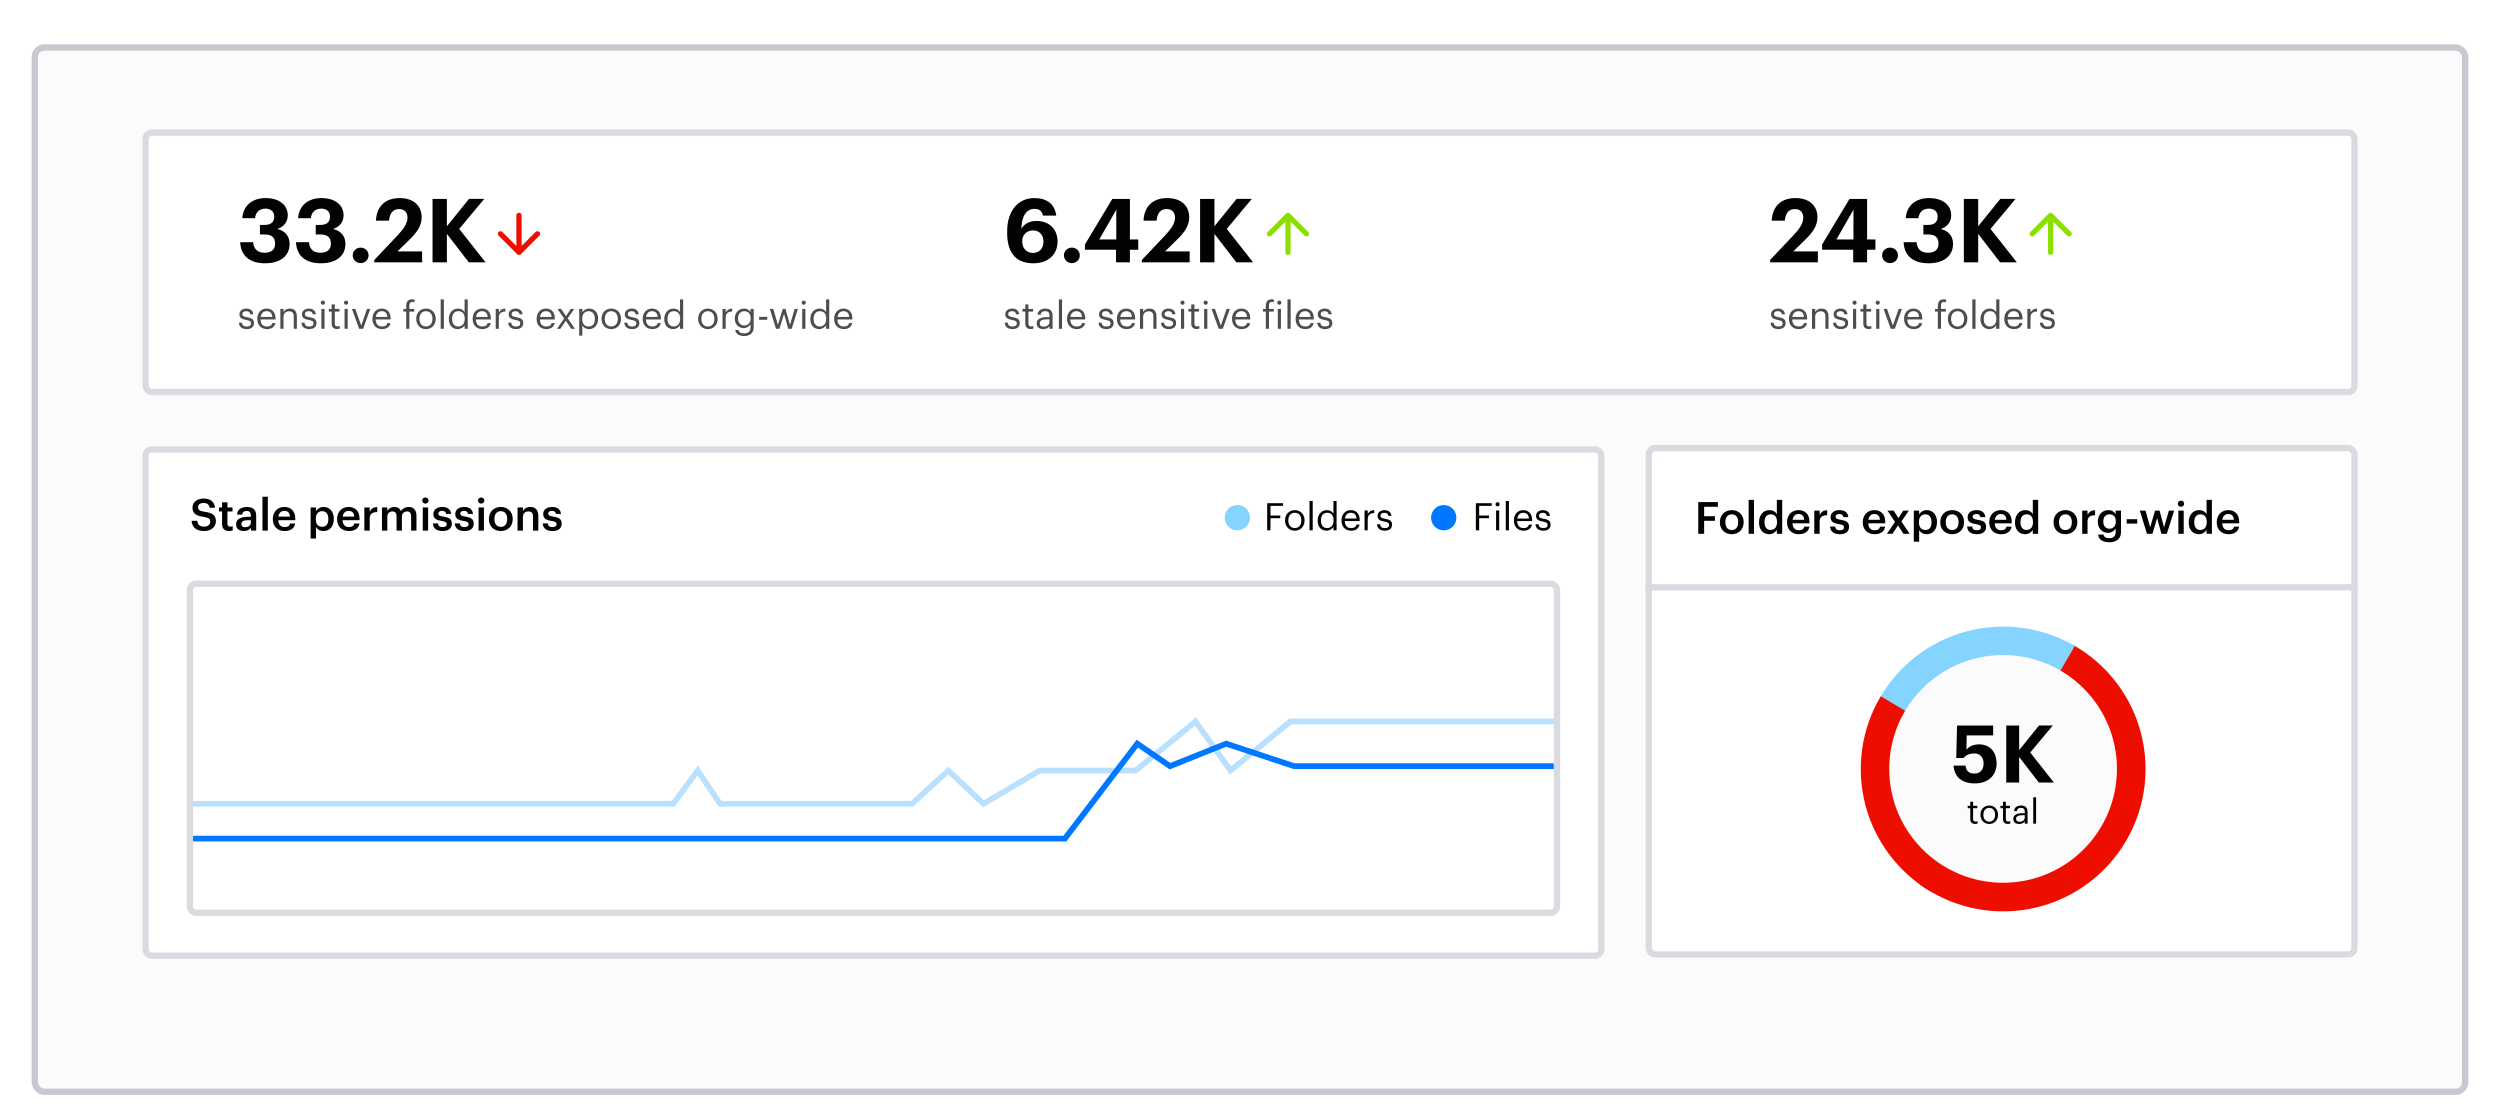 <svg width="790" height="352" viewBox="0 0 790 352" fill="none" xmlns="http://www.w3.org/2000/svg">
<g filter="url(#filter0_dd_6178_5747)">
<rect x="10" y="6" width="770" height="332" rx="4" fill="#FBFBFB"/>
<rect x="11" y="7" width="768" height="330" rx="3" stroke="#C7C9D0" stroke-width="2"/>
</g>
<rect x="46" y="41.892" width="698" height="82" rx="2" fill="white"/>
<rect x="46" y="41.892" width="698" height="82" rx="2" stroke="#DADBE1" stroke-width="2"/>
<path d="M83.764 83.2C78.668 83.2 76.064 80.596 75.896 76.536H79.984C80.152 78.468 81.188 79.868 83.596 79.868C85.864 79.868 86.928 78.776 86.928 76.984C86.928 75.08 85.864 74.1 83.708 74.1H82.14V71.076H83.596C85.696 71.076 86.648 70.124 86.648 68.416C86.648 66.988 85.724 65.924 83.876 65.924C81.972 65.924 80.796 67.072 80.572 68.948H76.568C76.792 65.28 79.396 62.592 83.96 62.592C88.356 62.592 90.932 64.888 90.932 68.024C90.932 70.264 89.616 71.664 87.628 72.364C89.952 72.868 91.52 74.52 91.52 77.068C91.52 80.82 88.636 83.2 83.764 83.2ZM101.401 83.2C96.305 83.2 93.701 80.596 93.533 76.536H97.621C97.789 78.468 98.825 79.868 101.233 79.868C103.501 79.868 104.565 78.776 104.565 76.984C104.565 75.08 103.501 74.1 101.345 74.1H99.777V71.076H101.233C103.333 71.076 104.285 70.124 104.285 68.416C104.285 66.988 103.361 65.924 101.513 65.924C99.609 65.924 98.433 67.072 98.209 68.948H94.205C94.429 65.28 97.033 62.592 101.597 62.592C105.993 62.592 108.569 64.888 108.569 68.024C108.569 70.264 107.253 71.664 105.265 72.364C107.589 72.868 109.157 74.52 109.157 77.068C109.157 80.82 106.273 83.2 101.401 83.2ZM113.951 83.144C112.551 83.144 111.459 82.052 111.459 80.68C111.459 79.336 112.551 78.244 113.951 78.244C115.379 78.244 116.471 79.336 116.471 80.68C116.471 82.052 115.379 83.144 113.951 83.144ZM118.266 82.892V82.164L125.602 74.408C127.534 72.364 128.766 70.6 128.766 68.78C128.766 67.128 127.842 66.064 126.106 66.064C124.342 66.064 123.222 67.1 122.914 69.732H118.798C119.022 65.112 121.822 62.592 126.302 62.592C130.726 62.592 133.246 65.056 133.246 68.668C133.246 71.328 131.706 73.512 129.382 75.752L125.602 79.448H133.386V82.892H118.266ZM136.683 82.892V62.872H141.219V71.496L148.219 62.844H153.035L145.111 72.336L153.427 82.892H148.135L141.219 73.904V82.892H136.683Z" fill="#010203"/>
<path d="M164 68.059V79.725M164 79.725L169.833 73.892M164 79.725L158.167 73.892" stroke="#ED0E00" stroke-width="1.67" stroke-linecap="round" stroke-linejoin="round"/>
<path d="M77.952 104C76.452 104 75.552 103.244 75.492 101.96H76.464C76.536 102.704 76.932 103.172 77.94 103.172C78.888 103.172 79.308 102.848 79.308 102.176C79.308 101.516 78.816 101.3 77.844 101.12C76.212 100.82 75.66 100.364 75.66 99.272C75.66 98.108 76.8 97.508 77.784 97.508C78.912 97.508 79.884 97.964 80.052 99.32H79.092C78.948 98.636 78.564 98.336 77.772 98.336C77.052 98.336 76.584 98.696 76.584 99.236C76.584 99.8 76.896 100.028 78.048 100.232C79.344 100.472 80.256 100.76 80.256 102.092C80.256 103.232 79.476 104 77.952 104ZM84.342 104C82.566 104 81.306 102.752 81.306 100.82V100.724C81.306 98.828 82.518 97.508 84.246 97.508C85.698 97.508 87.066 98.384 87.066 100.628V100.952H82.338C82.386 102.38 83.07 103.172 84.354 103.172C85.326 103.172 85.89 102.812 86.022 102.08H87.018C86.802 103.34 85.758 104 84.342 104ZM82.374 100.148H86.046C85.95 98.852 85.278 98.336 84.246 98.336C83.226 98.336 82.542 99.032 82.374 100.148ZM88.594 103.892V97.616H89.59V98.612C89.878 98.024 90.574 97.508 91.606 97.508C92.902 97.508 93.814 98.216 93.814 100.04V103.892H92.818V99.968C92.818 98.864 92.35 98.372 91.342 98.372C90.418 98.372 89.59 98.96 89.59 100.088V103.892H88.594ZM97.71 104C96.21 104 95.31 103.244 95.25 101.96H96.222C96.294 102.704 96.69 103.172 97.698 103.172C98.646 103.172 99.066 102.848 99.066 102.176C99.066 101.516 98.574 101.3 97.602 101.12C95.97 100.82 95.418 100.364 95.418 99.272C95.418 98.108 96.558 97.508 97.542 97.508C98.67 97.508 99.642 97.964 99.81 99.32H98.85C98.706 98.636 98.322 98.336 97.53 98.336C96.81 98.336 96.342 98.696 96.342 99.236C96.342 99.8 96.654 100.028 97.806 100.232C99.102 100.472 100.014 100.76 100.014 102.092C100.014 103.232 99.234 104 97.71 104ZM102.035 96.308C101.675 96.308 101.375 96.008 101.375 95.648C101.375 95.288 101.675 94.988 102.035 94.988C102.395 94.988 102.695 95.288 102.695 95.648C102.695 96.008 102.395 96.308 102.035 96.308ZM101.555 103.892V97.616H102.551V103.892H101.555ZM106.498 103.976C105.358 103.976 104.806 103.304 104.806 102.32V98.456H103.906V97.616H104.806V96.188H105.802V97.616H107.266V98.456H105.802V102.224C105.802 102.836 106.078 103.136 106.582 103.136C106.894 103.136 107.134 103.088 107.35 103.004V103.844C107.146 103.916 106.906 103.976 106.498 103.976ZM109.36 96.308C109 96.308 108.7 96.008 108.7 95.648C108.7 95.288 109 94.988 109.36 94.988C109.72 94.988 110.02 95.288 110.02 95.648C110.02 96.008 109.72 96.308 109.36 96.308ZM108.88 103.892V97.616H109.876V103.892H108.88ZM113.486 103.892L111.206 97.616H112.286L114.146 102.884L115.982 97.616H117.014L114.758 103.892H113.486ZM120.717 104C118.941 104 117.681 102.752 117.681 100.82V100.724C117.681 98.828 118.893 97.508 120.621 97.508C122.073 97.508 123.441 98.384 123.441 100.628V100.952H118.713C118.761 102.38 119.445 103.172 120.729 103.172C121.701 103.172 122.265 102.812 122.397 102.08H123.393C123.177 103.34 122.133 104 120.717 104ZM118.749 100.148H122.421C122.325 98.852 121.653 98.336 120.621 98.336C119.601 98.336 118.917 99.032 118.749 100.148ZM128.361 103.892V98.456H127.461V97.616H128.361V96.596C128.361 95.324 128.985 94.58 130.233 94.58C130.557 94.58 130.725 94.616 130.977 94.7V95.54C130.797 95.468 130.545 95.408 130.269 95.408C129.621 95.408 129.357 95.852 129.357 96.488V97.616H130.893V98.456H129.357V103.892H128.361ZM134.592 104C132.804 104 131.52 102.644 131.52 100.808V100.712C131.52 98.828 132.828 97.508 134.604 97.508C136.38 97.508 137.688 98.816 137.688 100.7V100.796C137.688 102.692 136.38 104 134.592 104ZM134.604 103.172C135.864 103.172 136.656 102.224 136.656 100.808V100.724C136.656 99.272 135.852 98.336 134.604 98.336C133.344 98.336 132.552 99.272 132.552 100.712V100.808C132.552 102.236 133.332 103.172 134.604 103.172ZM139.255 103.892V94.616H140.263V103.892H139.255ZM144.773 103.172C145.937 103.172 146.849 102.404 146.849 100.796V100.7C146.849 99.092 146.081 98.336 144.857 98.336C143.609 98.336 142.865 99.212 142.865 100.736V100.832C142.865 102.416 143.717 103.172 144.773 103.172ZM144.665 104C143.021 104 141.833 102.836 141.833 100.88V100.784C141.833 98.864 143.033 97.508 144.761 97.508C145.805 97.508 146.453 98.012 146.813 98.624V94.616H147.809V103.892H146.813V102.812C146.453 103.424 145.577 104 144.665 104ZM152.392 104C150.616 104 149.356 102.752 149.356 100.82V100.724C149.356 98.828 150.568 97.508 152.296 97.508C153.748 97.508 155.116 98.384 155.116 100.628V100.952H150.388C150.436 102.38 151.12 103.172 152.404 103.172C153.376 103.172 153.94 102.812 154.072 102.08H155.068C154.852 103.34 153.808 104 152.392 104ZM150.424 100.148H154.096C154 98.852 153.328 98.336 152.296 98.336C151.276 98.336 150.592 99.032 150.424 100.148ZM156.645 103.892V97.616H157.641V98.744C158.037 98.036 158.577 97.544 159.705 97.508V98.444C158.445 98.504 157.641 98.9 157.641 100.448V103.892H156.645ZM163.042 104C161.542 104 160.642 103.244 160.582 101.96H161.554C161.626 102.704 162.022 103.172 163.03 103.172C163.978 103.172 164.398 102.848 164.398 102.176C164.398 101.516 163.906 101.3 162.934 101.12C161.302 100.82 160.75 100.364 160.75 99.272C160.75 98.108 161.89 97.508 162.874 97.508C164.002 97.508 164.974 97.964 165.142 99.32H164.182C164.038 98.636 163.654 98.336 162.862 98.336C162.142 98.336 161.674 98.696 161.674 99.236C161.674 99.8 161.986 100.028 163.138 100.232C164.434 100.472 165.346 100.76 165.346 102.092C165.346 103.232 164.566 104 163.042 104ZM172.607 104C170.831 104 169.571 102.752 169.571 100.82V100.724C169.571 98.828 170.783 97.508 172.511 97.508C173.963 97.508 175.331 98.384 175.331 100.628V100.952H170.603C170.651 102.38 171.335 103.172 172.619 103.172C173.591 103.172 174.155 102.812 174.287 102.08H175.283C175.067 103.34 174.023 104 172.607 104ZM170.639 100.148H174.311C174.215 98.852 173.543 98.336 172.511 98.336C171.491 98.336 170.807 99.032 170.639 100.148ZM176.012 103.892L178.256 100.664L176.156 97.616H177.32L178.856 99.896L180.38 97.616H181.46L179.384 100.592L181.676 103.892H180.5L178.808 101.36L177.08 103.892H176.012ZM186.048 103.172C187.296 103.172 187.968 102.332 187.968 100.808V100.712C187.968 99.128 187.092 98.336 186.036 98.336C184.872 98.336 183.984 99.104 183.984 100.712V100.808C183.984 102.416 184.824 103.172 186.048 103.172ZM183.024 106.076V97.616H184.02V98.672C184.38 98.06 185.232 97.508 186.144 97.508C187.788 97.508 189 98.708 189 100.664V100.76C189 102.68 187.872 104 186.144 104C185.112 104 184.38 103.484 184.02 102.86V106.076H183.024ZM193.151 104C191.363 104 190.079 102.644 190.079 100.808V100.712C190.079 98.828 191.387 97.508 193.163 97.508C194.939 97.508 196.247 98.816 196.247 100.7V100.796C196.247 102.692 194.939 104 193.151 104ZM193.163 103.172C194.423 103.172 195.215 102.224 195.215 100.808V100.724C195.215 99.272 194.411 98.336 193.163 98.336C191.903 98.336 191.111 99.272 191.111 100.712V100.808C191.111 102.236 191.891 103.172 193.163 103.172ZM199.733 104C198.233 104 197.333 103.244 197.273 101.96H198.245C198.317 102.704 198.713 103.172 199.721 103.172C200.669 103.172 201.089 102.848 201.089 102.176C201.089 101.516 200.597 101.3 199.625 101.12C197.993 100.82 197.441 100.364 197.441 99.272C197.441 98.108 198.581 97.508 199.565 97.508C200.693 97.508 201.665 97.964 201.833 99.32H200.873C200.729 98.636 200.345 98.336 199.553 98.336C198.833 98.336 198.365 98.696 198.365 99.236C198.365 99.8 198.677 100.028 199.829 100.232C201.125 100.472 202.037 100.76 202.037 102.092C202.037 103.232 201.257 104 199.733 104ZM206.123 104C204.347 104 203.087 102.752 203.087 100.82V100.724C203.087 98.828 204.299 97.508 206.027 97.508C207.479 97.508 208.847 98.384 208.847 100.628V100.952H204.119C204.167 102.38 204.851 103.172 206.135 103.172C207.107 103.172 207.671 102.812 207.803 102.08H208.799C208.583 103.34 207.539 104 206.123 104ZM204.155 100.148H207.827C207.731 98.852 207.059 98.336 206.027 98.336C205.007 98.336 204.323 99.032 204.155 100.148ZM212.847 103.172C214.011 103.172 214.923 102.404 214.923 100.796V100.7C214.923 99.092 214.155 98.336 212.931 98.336C211.683 98.336 210.939 99.212 210.939 100.736V100.832C210.939 102.416 211.791 103.172 212.847 103.172ZM212.739 104C211.095 104 209.907 102.836 209.907 100.88V100.784C209.907 98.864 211.107 97.508 212.835 97.508C213.879 97.508 214.527 98.012 214.887 98.624V94.616H215.883V103.892H214.887V102.812C214.527 103.424 213.651 104 212.739 104ZM223.678 104C221.89 104 220.606 102.644 220.606 100.808V100.712C220.606 98.828 221.914 97.508 223.69 97.508C225.466 97.508 226.774 98.816 226.774 100.7V100.796C226.774 102.692 225.466 104 223.678 104ZM223.69 103.172C224.95 103.172 225.742 102.224 225.742 100.808V100.724C225.742 99.272 224.938 98.336 223.69 98.336C222.43 98.336 221.638 99.272 221.638 100.712V100.808C221.638 102.236 222.418 103.172 223.69 103.172ZM228.317 103.892V97.616H229.313V98.744C229.709 98.036 230.249 97.544 231.377 97.508V98.444C230.117 98.504 229.313 98.9 229.313 100.448V103.892H228.317ZM235.149 102.86C236.313 102.86 237.201 102.044 237.201 100.64V100.556C237.201 99.152 236.433 98.336 235.209 98.336C233.961 98.336 233.217 99.26 233.217 100.58V100.676C233.217 102.044 234.093 102.86 235.149 102.86ZM235.161 106.184C233.301 106.184 232.485 105.308 232.317 104.252H233.337C233.481 104.972 234.081 105.344 235.149 105.344C236.385 105.344 237.165 104.756 237.165 103.412V102.5C236.805 103.112 235.953 103.688 235.041 103.688C233.397 103.688 232.185 102.44 232.185 100.712V100.628C232.185 98.924 233.385 97.508 235.113 97.508C236.157 97.508 236.805 98.012 237.165 98.624V97.616H238.161V103.472C238.149 105.296 236.913 106.184 235.161 106.184ZM239.888 101.06V100.124H242.456V101.06H239.888ZM245.209 103.892L243.277 97.616H244.357L245.821 102.668L247.345 97.616H248.209L249.637 102.668L251.113 97.616H252.133L250.177 103.892H249.073L247.765 99.188L246.301 103.892H245.209ZM253.981 96.308C253.621 96.308 253.321 96.008 253.321 95.648C253.321 95.288 253.621 94.988 253.981 94.988C254.341 94.988 254.641 95.288 254.641 95.648C254.641 96.008 254.341 96.308 253.981 96.308ZM253.501 103.892V97.616H254.497V103.892H253.501ZM259.007 103.172C260.171 103.172 261.083 102.404 261.083 100.796V100.7C261.083 99.092 260.315 98.336 259.091 98.336C257.843 98.336 257.099 99.212 257.099 100.736V100.832C257.099 102.416 257.951 103.172 259.007 103.172ZM258.899 104C257.255 104 256.067 102.836 256.067 100.88V100.784C256.067 98.864 257.267 97.508 258.995 97.508C260.039 97.508 260.687 98.012 261.047 98.624V94.616H262.043V103.892H261.047V102.812C260.687 103.424 259.811 104 258.899 104ZM266.627 104C264.851 104 263.591 102.752 263.591 100.82V100.724C263.591 98.828 264.803 97.508 266.531 97.508C267.983 97.508 269.351 98.384 269.351 100.628V100.952H264.623C264.671 102.38 265.355 103.172 266.639 103.172C267.611 103.172 268.175 102.812 268.307 102.08H269.303C269.087 103.34 268.043 104 266.627 104ZM264.659 100.148H268.331C268.235 98.852 267.563 98.336 266.531 98.336C265.511 98.336 264.827 99.032 264.659 100.148Z" fill="#4C4D4F"/>
<path d="M326.492 83.2C320.444 83.2 318.26 79.112 318.26 73.652V73.148C318.26 66.372 321.928 62.592 326.828 62.592C330.804 62.592 333.324 64.468 333.772 68.136H329.572C329.292 66.82 328.62 66.008 326.884 66.008C324.392 66.008 322.852 68.192 322.74 72.308C323.664 70.824 325.176 69.816 327.584 69.816C331.364 69.816 334.192 72.28 334.192 76.312C334.192 80.428 331.252 83.2 326.492 83.2ZM326.436 79.924C328.424 79.924 329.74 78.468 329.74 76.368C329.74 74.268 328.48 72.812 326.436 72.812C324.42 72.812 323.02 74.24 323.02 76.228C323.02 78.524 324.42 79.924 326.436 79.924ZM338.697 83.144C337.297 83.144 336.205 82.052 336.205 80.68C336.205 79.336 337.297 78.244 338.697 78.244C340.125 78.244 341.217 79.336 341.217 80.68C341.217 82.052 340.125 83.144 338.697 83.144ZM352.658 82.892V78.916H342.83V77.264L351.482 62.872H357.054V75.668H359.686V78.916H357.054V82.892H352.658ZM347.366 75.668H352.742V66.288L347.366 75.668ZM360.813 82.892V82.164L368.149 74.408C370.081 72.364 371.313 70.6 371.313 68.78C371.313 67.128 370.389 66.064 368.653 66.064C366.889 66.064 365.769 67.1 365.461 69.732H361.345C361.569 65.112 364.369 62.592 368.849 62.592C373.273 62.592 375.793 65.056 375.793 68.668C375.793 71.328 374.253 73.512 371.929 75.752L368.149 79.448H375.933V82.892H360.813ZM379.23 82.892V62.872H383.766V71.496L390.766 62.844H395.582L387.658 72.336L395.974 82.892H390.682L383.766 73.904V82.892H379.23Z" fill="#010203"/>
<path d="M407 79.725V68.059M407 68.059L401.167 73.892M407 68.059L412.833 73.892" stroke="#8BE000" stroke-width="1.667" stroke-linecap="round" stroke-linejoin="round"/>
<path d="M319.952 104C318.452 104 317.552 103.244 317.492 101.96H318.464C318.536 102.704 318.932 103.172 319.94 103.172C320.888 103.172 321.308 102.848 321.308 102.176C321.308 101.516 320.816 101.3 319.844 101.12C318.212 100.82 317.66 100.364 317.66 99.272C317.66 98.108 318.8 97.508 319.784 97.508C320.912 97.508 321.884 97.964 322.052 99.32H321.092C320.948 98.636 320.564 98.336 319.772 98.336C319.052 98.336 318.584 98.696 318.584 99.236C318.584 99.8 318.896 100.028 320.048 100.232C321.344 100.472 322.256 100.76 322.256 102.092C322.256 103.232 321.476 104 319.952 104ZM325.682 103.976C324.542 103.976 323.99 103.304 323.99 102.32V98.456H323.09V97.616H323.99V96.188H324.986V97.616H326.45V98.456H324.986V102.224C324.986 102.836 325.262 103.136 325.766 103.136C326.078 103.136 326.318 103.088 326.534 103.004V103.844C326.33 103.916 326.09 103.976 325.682 103.976ZM329.766 103.208C330.822 103.208 331.626 102.668 331.626 101.696V100.916H330.762C329.502 100.916 328.578 101.228 328.578 102.152C328.578 102.8 328.89 103.208 329.766 103.208ZM329.67 104C328.506 104 327.582 103.436 327.582 102.152C327.582 100.7 329.118 100.208 330.726 100.208H331.626V99.752C331.626 98.756 331.242 98.336 330.282 98.336C329.418 98.336 328.938 98.696 328.842 99.464H327.846C327.978 98.036 329.118 97.508 330.33 97.508C331.53 97.508 332.622 98 332.622 99.752V103.892H331.626V103.1C331.158 103.688 330.594 104 329.67 104ZM334.602 103.892V94.616H335.61V103.892H334.602ZM340.217 104C338.441 104 337.181 102.752 337.181 100.82V100.724C337.181 98.828 338.393 97.508 340.121 97.508C341.573 97.508 342.941 98.384 342.941 100.628V100.952H338.213C338.261 102.38 338.945 103.172 340.229 103.172C341.201 103.172 341.765 102.812 341.897 102.08H342.893C342.677 103.34 341.633 104 340.217 104ZM338.249 100.148H341.921C341.825 98.852 341.153 98.336 340.121 98.336C339.101 98.336 338.417 99.032 338.249 100.148ZM349.589 104C348.089 104 347.189 103.244 347.129 101.96H348.101C348.173 102.704 348.569 103.172 349.577 103.172C350.525 103.172 350.945 102.848 350.945 102.176C350.945 101.516 350.453 101.3 349.481 101.12C347.849 100.82 347.297 100.364 347.297 99.272C347.297 98.108 348.437 97.508 349.421 97.508C350.549 97.508 351.521 97.964 351.689 99.32H350.729C350.585 98.636 350.201 98.336 349.409 98.336C348.689 98.336 348.221 98.696 348.221 99.236C348.221 99.8 348.533 100.028 349.685 100.232C350.981 100.472 351.893 100.76 351.893 102.092C351.893 103.232 351.113 104 349.589 104ZM355.978 104C354.202 104 352.942 102.752 352.942 100.82V100.724C352.942 98.828 354.154 97.508 355.882 97.508C357.334 97.508 358.702 98.384 358.702 100.628V100.952H353.974C354.022 102.38 354.706 103.172 355.99 103.172C356.962 103.172 357.526 102.812 357.658 102.08H358.654C358.438 103.34 357.394 104 355.978 104ZM354.01 100.148H357.682C357.586 98.852 356.914 98.336 355.882 98.336C354.862 98.336 354.178 99.032 354.01 100.148ZM360.231 103.892V97.616H361.227V98.612C361.515 98.024 362.211 97.508 363.243 97.508C364.539 97.508 365.451 98.216 365.451 100.04V103.892H364.455V99.968C364.455 98.864 363.987 98.372 362.979 98.372C362.055 98.372 361.227 98.96 361.227 100.088V103.892H360.231ZM369.347 104C367.847 104 366.947 103.244 366.887 101.96H367.859C367.931 102.704 368.327 103.172 369.335 103.172C370.283 103.172 370.703 102.848 370.703 102.176C370.703 101.516 370.211 101.3 369.239 101.12C367.607 100.82 367.055 100.364 367.055 99.272C367.055 98.108 368.195 97.508 369.179 97.508C370.307 97.508 371.279 97.964 371.447 99.32H370.487C370.343 98.636 369.959 98.336 369.167 98.336C368.447 98.336 367.979 98.696 367.979 99.236C367.979 99.8 368.291 100.028 369.443 100.232C370.739 100.472 371.651 100.76 371.651 102.092C371.651 103.232 370.871 104 369.347 104ZM373.672 96.308C373.312 96.308 373.012 96.008 373.012 95.648C373.012 95.288 373.312 94.988 373.672 94.988C374.032 94.988 374.332 95.288 374.332 95.648C374.332 96.008 374.032 96.308 373.672 96.308ZM373.192 103.892V97.616H374.188V103.892H373.192ZM378.135 103.976C376.995 103.976 376.443 103.304 376.443 102.32V98.456H375.543V97.616H376.443V96.188H377.439V97.616H378.903V98.456H377.439V102.224C377.439 102.836 377.715 103.136 378.219 103.136C378.531 103.136 378.771 103.088 378.987 103.004V103.844C378.783 103.916 378.543 103.976 378.135 103.976ZM380.996 96.308C380.636 96.308 380.336 96.008 380.336 95.648C380.336 95.288 380.636 94.988 380.996 94.988C381.356 94.988 381.656 95.288 381.656 95.648C381.656 96.008 381.356 96.308 380.996 96.308ZM380.516 103.892V97.616H381.512V103.892H380.516ZM385.123 103.892L382.843 97.616H383.923L385.783 102.884L387.619 97.616H388.651L386.395 103.892H385.123ZM392.353 104C390.577 104 389.317 102.752 389.317 100.82V100.724C389.317 98.828 390.529 97.508 392.257 97.508C393.709 97.508 395.077 98.384 395.077 100.628V100.952H390.349C390.397 102.38 391.081 103.172 392.365 103.172C393.337 103.172 393.901 102.812 394.033 102.08H395.029C394.813 103.34 393.769 104 392.353 104ZM390.385 100.148H394.057C393.961 98.852 393.289 98.336 392.257 98.336C391.237 98.336 390.553 99.032 390.385 100.148ZM399.997 103.892V98.456H399.097V97.616H399.997V96.596C399.997 95.324 400.609 94.58 401.845 94.58C402.169 94.58 402.337 94.604 402.529 94.676V95.516C402.349 95.444 402.157 95.408 401.881 95.408C401.245 95.408 400.993 95.852 400.993 96.488V97.616H402.529V98.456H400.993V103.892H399.997ZM404.258 96.308C403.898 96.308 403.598 96.008 403.598 95.648C403.598 95.288 403.898 94.988 404.258 94.988C404.618 94.988 404.918 95.288 404.918 95.648C404.918 96.008 404.618 96.308 404.258 96.308ZM403.778 103.892V97.616H404.774V103.892H403.778ZM406.837 103.892V94.616H407.845V103.892H406.837ZM412.451 104C410.675 104 409.415 102.752 409.415 100.82V100.724C409.415 98.828 410.627 97.508 412.355 97.508C413.807 97.508 415.175 98.384 415.175 100.628V100.952H410.447C410.495 102.38 411.179 103.172 412.463 103.172C413.435 103.172 413.999 102.812 414.131 102.08H415.127C414.911 103.34 413.867 104 412.451 104ZM410.483 100.148H414.155C414.059 98.852 413.387 98.336 412.355 98.336C411.335 98.336 410.651 99.032 410.483 100.148ZM418.706 104C417.206 104 416.306 103.244 416.246 101.96H417.218C417.29 102.704 417.686 103.172 418.694 103.172C419.642 103.172 420.062 102.848 420.062 102.176C420.062 101.516 419.57 101.3 418.598 101.12C416.966 100.82 416.414 100.364 416.414 99.272C416.414 98.108 417.554 97.508 418.538 97.508C419.666 97.508 420.638 97.964 420.806 99.32H419.846C419.702 98.636 419.318 98.336 418.526 98.336C417.806 98.336 417.338 98.696 417.338 99.236C417.338 99.8 417.65 100.028 418.802 100.232C420.098 100.472 421.01 100.76 421.01 102.092C421.01 103.232 420.23 104 418.706 104Z" fill="#4C4D4F"/>
<path d="M559.336 82.892V82.164L566.672 74.408C568.604 72.364 569.836 70.6 569.836 68.78C569.836 67.128 568.912 66.064 567.176 66.064C565.412 66.064 564.292 67.1 563.984 69.732H559.868C560.092 65.112 562.892 62.592 567.372 62.592C571.796 62.592 574.316 65.056 574.316 68.668C574.316 71.328 572.776 73.512 570.452 75.752L566.672 79.448H574.456V82.892H559.336ZM585.607 82.892V78.916H575.779V77.264L584.431 62.872H590.003V75.668H592.635V78.916H590.003V82.892H585.607ZM580.315 75.668H585.691V66.288L580.315 75.668ZM597.24 83.144C595.84 83.144 594.748 82.052 594.748 80.68C594.748 79.336 595.84 78.244 597.24 78.244C598.668 78.244 599.76 79.336 599.76 80.68C599.76 82.052 598.668 83.144 597.24 83.144ZM609.409 83.2C604.313 83.2 601.709 80.596 601.541 76.536H605.629C605.797 78.468 606.833 79.868 609.241 79.868C611.509 79.868 612.573 78.776 612.573 76.984C612.573 75.08 611.509 74.1 609.353 74.1H607.785V71.076H609.241C611.341 71.076 612.293 70.124 612.293 68.416C612.293 66.988 611.369 65.924 609.521 65.924C607.617 65.924 606.441 67.072 606.217 68.948H602.213C602.437 65.28 605.041 62.592 609.605 62.592C614.001 62.592 616.577 64.888 616.577 68.024C616.577 70.264 615.261 71.664 613.273 72.364C615.597 72.868 617.165 74.52 617.165 77.068C617.165 80.82 614.281 83.2 609.409 83.2ZM620.574 82.892V62.872H625.11V71.496L632.11 62.844H636.926L629.002 72.336L637.318 82.892H632.026L625.11 73.904V82.892H620.574Z" fill="#010203"/>
<path d="M648 79.725V68.059M648 68.059L642.167 73.892M648 68.059L653.833 73.892" stroke="#8BE000" stroke-width="1.667" stroke-linecap="round" stroke-linejoin="round"/>
<path d="M561.952 104C560.452 104 559.552 103.244 559.492 101.96H560.464C560.536 102.704 560.932 103.172 561.94 103.172C562.888 103.172 563.308 102.848 563.308 102.176C563.308 101.516 562.816 101.3 561.844 101.12C560.212 100.82 559.66 100.364 559.66 99.272C559.66 98.108 560.8 97.508 561.784 97.508C562.912 97.508 563.884 97.964 564.052 99.32H563.092C562.948 98.636 562.564 98.336 561.772 98.336C561.052 98.336 560.584 98.696 560.584 99.236C560.584 99.8 560.896 100.028 562.048 100.232C563.344 100.472 564.256 100.76 564.256 102.092C564.256 103.232 563.476 104 561.952 104ZM568.342 104C566.566 104 565.306 102.752 565.306 100.82V100.724C565.306 98.828 566.518 97.508 568.246 97.508C569.698 97.508 571.066 98.384 571.066 100.628V100.952H566.338C566.386 102.38 567.07 103.172 568.354 103.172C569.326 103.172 569.89 102.812 570.022 102.08H571.018C570.802 103.34 569.758 104 568.342 104ZM566.374 100.148H570.046C569.95 98.852 569.278 98.336 568.246 98.336C567.226 98.336 566.542 99.032 566.374 100.148ZM572.594 103.892V97.616H573.59V98.612C573.878 98.024 574.574 97.508 575.606 97.508C576.902 97.508 577.814 98.216 577.814 100.04V103.892H576.818V99.968C576.818 98.864 576.35 98.372 575.342 98.372C574.418 98.372 573.59 98.96 573.59 100.088V103.892H572.594ZM581.71 104C580.21 104 579.31 103.244 579.25 101.96H580.222C580.294 102.704 580.69 103.172 581.698 103.172C582.646 103.172 583.066 102.848 583.066 102.176C583.066 101.516 582.574 101.3 581.602 101.12C579.97 100.82 579.418 100.364 579.418 99.272C579.418 98.108 580.558 97.508 581.542 97.508C582.67 97.508 583.642 97.964 583.81 99.32H582.85C582.706 98.636 582.322 98.336 581.53 98.336C580.81 98.336 580.342 98.696 580.342 99.236C580.342 99.8 580.654 100.028 581.806 100.232C583.102 100.472 584.014 100.76 584.014 102.092C584.014 103.232 583.234 104 581.71 104ZM586.035 96.308C585.675 96.308 585.375 96.008 585.375 95.648C585.375 95.288 585.675 94.988 586.035 94.988C586.395 94.988 586.695 95.288 586.695 95.648C586.695 96.008 586.395 96.308 586.035 96.308ZM585.555 103.892V97.616H586.551V103.892H585.555ZM590.498 103.976C589.358 103.976 588.806 103.304 588.806 102.32V98.456H587.906V97.616H588.806V96.188H589.802V97.616H591.266V98.456H589.802V102.224C589.802 102.836 590.078 103.136 590.582 103.136C590.894 103.136 591.134 103.088 591.35 103.004V103.844C591.146 103.916 590.906 103.976 590.498 103.976ZM593.36 96.308C593 96.308 592.7 96.008 592.7 95.648C592.7 95.288 593 94.988 593.36 94.988C593.72 94.988 594.02 95.288 594.02 95.648C594.02 96.008 593.72 96.308 593.36 96.308ZM592.88 103.892V97.616H593.876V103.892H592.88ZM597.486 103.892L595.206 97.616H596.286L598.146 102.884L599.982 97.616H601.014L598.758 103.892H597.486ZM604.717 104C602.941 104 601.681 102.752 601.681 100.82V100.724C601.681 98.828 602.893 97.508 604.621 97.508C606.073 97.508 607.441 98.384 607.441 100.628V100.952H602.713C602.761 102.38 603.445 103.172 604.729 103.172C605.701 103.172 606.265 102.812 606.397 102.08H607.393C607.177 103.34 606.133 104 604.717 104ZM602.749 100.148H606.421C606.325 98.852 605.653 98.336 604.621 98.336C603.601 98.336 602.917 99.032 602.749 100.148ZM612.361 103.892V98.456H611.461V97.616H612.361V96.596C612.361 95.324 612.985 94.58 614.233 94.58C614.557 94.58 614.725 94.616 614.977 94.7V95.54C614.797 95.468 614.545 95.408 614.269 95.408C613.621 95.408 613.357 95.852 613.357 96.488V97.616H614.893V98.456H613.357V103.892H612.361ZM618.592 104C616.804 104 615.52 102.644 615.52 100.808V100.712C615.52 98.828 616.828 97.508 618.604 97.508C620.38 97.508 621.688 98.816 621.688 100.7V100.796C621.688 102.692 620.38 104 618.592 104ZM618.604 103.172C619.864 103.172 620.656 102.224 620.656 100.808V100.724C620.656 99.272 619.852 98.336 618.604 98.336C617.344 98.336 616.552 99.272 616.552 100.712V100.808C616.552 102.236 617.332 103.172 618.604 103.172ZM623.255 103.892V94.616H624.263V103.892H623.255ZM628.773 103.172C629.937 103.172 630.849 102.404 630.849 100.796V100.7C630.849 99.092 630.081 98.336 628.857 98.336C627.609 98.336 626.865 99.212 626.865 100.736V100.832C626.865 102.416 627.717 103.172 628.773 103.172ZM628.665 104C627.021 104 625.833 102.836 625.833 100.88V100.784C625.833 98.864 627.033 97.508 628.761 97.508C629.805 97.508 630.453 98.012 630.813 98.624V94.616H631.809V103.892H630.813V102.812C630.453 103.424 629.577 104 628.665 104ZM636.392 104C634.616 104 633.356 102.752 633.356 100.82V100.724C633.356 98.828 634.568 97.508 636.296 97.508C637.748 97.508 639.116 98.384 639.116 100.628V100.952H634.388C634.436 102.38 635.12 103.172 636.404 103.172C637.376 103.172 637.94 102.812 638.072 102.08H639.068C638.852 103.34 637.808 104 636.392 104ZM634.424 100.148H638.096C638 98.852 637.328 98.336 636.296 98.336C635.276 98.336 634.592 99.032 634.424 100.148ZM640.645 103.892V97.616H641.641V98.744C642.037 98.036 642.577 97.544 643.705 97.508V98.444C642.445 98.504 641.641 98.9 641.641 100.448V103.892H640.645ZM647.042 104C645.542 104 644.642 103.244 644.582 101.96H645.554C645.626 102.704 646.022 103.172 647.03 103.172C647.978 103.172 648.398 102.848 648.398 102.176C648.398 101.516 647.906 101.3 646.934 101.12C645.302 100.82 644.75 100.364 644.75 99.272C644.75 98.108 645.89 97.508 646.874 97.508C648.002 97.508 648.974 97.964 649.142 99.32H648.182C648.038 98.636 647.654 98.336 646.862 98.336C646.142 98.336 645.674 98.696 645.674 99.236C645.674 99.8 645.986 100.028 647.138 100.232C648.434 100.472 649.346 100.76 649.346 102.092C649.346 103.232 648.566 104 647.042 104Z" fill="#4C4D4F"/>
<rect x="45.92" y="142.512" width="459" height="159" rx="1.5" fill="url(#paint0_linear_6178_5747)" stroke="#DADBE1"/>
<rect x="46" y="142.012" width="460" height="160" rx="2" fill="white" stroke="#DADBE1" stroke-width="2"/>
<rect x="60" y="184.451" width="432" height="104" rx="2" fill="white"/>
<rect x="60" y="184.451" width="432" height="104" rx="2" stroke="#DADBE1" stroke-width="2"/>
<path d="M61 254H212.721L220.492 243.476L227.523 254H288.212L299.683 243.476L310.785 254L328.547 243.476H348.53H358.892L377.764 228L388.866 243.476L407.738 228H491" stroke="#BAE0FF" stroke-width="1.825"/>
<path d="M61 265H228.859L249.905 265H336.501L359.375 235L369.727 242.105L387.475 235L408.919 242.105H491" stroke="#0077FF" stroke-width="1.825"/>
<path d="M64.55 167.812C61.82 167.812 60.672 166.454 60.532 164.564H62.324C62.45 165.572 62.856 166.412 64.55 166.412C65.656 166.412 66.44 165.796 66.44 164.872C66.44 163.948 65.978 163.598 64.354 163.332C61.96 163.01 60.826 162.282 60.826 160.406C60.826 158.768 62.226 157.536 64.312 157.536C66.468 157.536 67.756 158.516 67.952 160.434H66.244C66.062 159.384 65.46 158.936 64.312 158.936C63.178 158.936 62.59 159.482 62.59 160.252C62.59 161.064 62.926 161.47 64.662 161.722C67.014 162.044 68.232 162.716 68.232 164.718C68.232 166.454 66.762 167.812 64.55 167.812ZM72.387 167.798C70.931 167.798 70.175 167.014 70.175 165.628V161.624H69.195V160.35H70.175V158.74H71.869V160.35H73.479V161.624H71.869V165.474C71.869 166.118 72.177 166.412 72.709 166.412C73.045 166.412 73.297 166.37 73.535 166.272V167.616C73.269 167.714 72.905 167.798 72.387 167.798ZM77.455 166.594C78.491 166.594 79.261 166.048 79.261 165.11V164.382H78.393C77.105 164.382 76.279 164.676 76.279 165.572C76.279 166.188 76.615 166.594 77.455 166.594ZM77.049 167.812C75.705 167.812 74.599 167.168 74.599 165.642C74.599 163.934 76.251 163.318 78.351 163.318H79.261V162.94C79.261 161.96 78.925 161.47 77.931 161.47C77.049 161.47 76.615 161.89 76.531 162.618H74.893C75.033 160.91 76.391 160.196 78.029 160.196C79.667 160.196 80.955 160.868 80.955 162.87V167.672H79.289V166.776C78.813 167.406 78.169 167.812 77.049 167.812ZM82.939 167.672V156.962H84.633V167.672H82.939ZM89.918 167.812C87.761 167.812 86.207 166.398 86.207 164.088V163.976C86.207 161.708 87.761 160.196 89.847 160.196C91.668 160.196 93.305 161.274 93.305 163.892V164.382H87.944C87.999 165.768 88.7 166.552 89.96 166.552C90.981 166.552 91.513 166.146 91.639 165.432H93.278C93.04 166.972 91.793 167.812 89.918 167.812ZM87.972 163.248H91.626C91.541 161.988 90.897 161.428 89.847 161.428C88.826 161.428 88.139 162.114 87.972 163.248ZM101.822 166.468C103.068 166.468 103.754 165.628 103.754 164.06V163.948C103.754 162.324 102.914 161.526 101.808 161.526C100.632 161.526 99.793 162.324 99.793 163.948V164.06C99.793 165.698 100.59 166.468 101.822 166.468ZM98.154 170.178V160.35H99.849V161.526C100.254 160.826 101.164 160.196 102.242 160.196C104.076 160.196 105.49 161.554 105.49 163.92V164.032C105.49 166.384 104.132 167.812 102.242 167.812C101.08 167.812 100.24 167.238 99.849 166.524V170.178H98.154ZM110.234 167.812C108.078 167.812 106.524 166.398 106.524 164.088V163.976C106.524 161.708 108.078 160.196 110.164 160.196C111.984 160.196 113.622 161.274 113.622 163.892V164.382H108.26C108.316 165.768 109.016 166.552 110.276 166.552C111.298 166.552 111.83 166.146 111.956 165.432H113.594C113.356 166.972 112.11 167.812 110.234 167.812ZM108.288 163.248H111.942C111.858 161.988 111.214 161.428 110.164 161.428C109.142 161.428 108.456 162.114 108.288 163.248ZM115.135 167.672V160.35H116.829V161.722C117.291 160.798 117.977 160.252 119.209 160.238V161.82C117.725 161.834 116.829 162.31 116.829 163.864V167.672H115.135ZM120.699 167.672V160.35H122.393V161.47C122.743 160.784 123.541 160.196 124.619 160.196C125.571 160.196 126.327 160.602 126.691 161.512C127.251 160.602 128.259 160.196 129.169 160.196C130.513 160.196 131.605 161.022 131.605 163.038V167.672H129.911V163.15C129.911 162.072 129.449 161.61 128.609 161.61C127.769 161.61 126.999 162.17 126.999 163.29V167.672H125.305V163.15C125.305 162.072 124.829 161.61 124.003 161.61C123.163 161.61 122.393 162.17 122.393 163.29V167.672H120.699ZM134.419 159.146C133.859 159.146 133.411 158.726 133.411 158.18C133.411 157.62 133.859 157.2 134.419 157.2C134.979 157.2 135.427 157.62 135.427 158.18C135.427 158.726 134.979 159.146 134.419 159.146ZM133.593 167.672V160.35H135.287V167.672H133.593ZM139.858 167.812C137.968 167.812 136.862 166.944 136.792 165.39H138.388C138.472 166.132 138.85 166.566 139.844 166.566C140.754 166.566 141.16 166.244 141.16 165.628C141.16 165.026 140.67 164.802 139.592 164.62C137.66 164.312 136.946 163.766 136.946 162.394C136.946 160.924 138.318 160.196 139.69 160.196C141.188 160.196 142.378 160.756 142.56 162.408H140.992C140.852 161.736 140.474 161.428 139.69 161.428C138.962 161.428 138.528 161.778 138.528 162.296C138.528 162.828 138.878 163.038 140.04 163.234C141.762 163.5 142.784 163.92 142.784 165.474C142.784 166.958 141.734 167.812 139.858 167.812ZM146.776 167.812C144.886 167.812 143.78 166.944 143.71 165.39H145.306C145.39 166.132 145.768 166.566 146.762 166.566C147.672 166.566 148.078 166.244 148.078 165.628C148.078 165.026 147.588 164.802 146.51 164.62C144.578 164.312 143.864 163.766 143.864 162.394C143.864 160.924 145.236 160.196 146.608 160.196C148.106 160.196 149.296 160.756 149.478 162.408H147.91C147.77 161.736 147.392 161.428 146.608 161.428C145.88 161.428 145.446 161.778 145.446 162.296C145.446 162.828 145.796 163.038 146.958 163.234C148.68 163.5 149.702 163.92 149.702 165.474C149.702 166.958 148.652 167.812 146.776 167.812ZM152.056 159.146C151.496 159.146 151.048 158.726 151.048 158.18C151.048 157.62 151.496 157.2 152.056 157.2C152.616 157.2 153.064 157.62 153.064 158.18C153.064 158.726 152.616 159.146 152.056 159.146ZM151.23 167.672V160.35H152.924V167.672H151.23ZM158.25 167.812C156.094 167.812 154.498 166.314 154.498 164.088V163.976C154.498 161.708 156.108 160.196 158.264 160.196C160.406 160.196 162.016 161.694 162.016 163.934V164.046C162.016 166.328 160.406 167.812 158.25 167.812ZM158.264 166.496C159.524 166.496 160.28 165.558 160.28 164.06V163.962C160.28 162.45 159.524 161.526 158.264 161.526C157.004 161.526 156.234 162.436 156.234 163.948V164.06C156.234 165.558 156.976 166.496 158.264 166.496ZM163.547 167.672V160.35H165.241V161.512C165.591 160.798 166.403 160.196 167.607 160.196C169.077 160.196 170.113 161.05 170.113 163.066V167.672H168.419V163.22C168.419 162.114 167.971 161.61 166.963 161.61C166.011 161.61 165.241 162.198 165.241 163.36V167.672H163.547ZM174.571 167.812C172.681 167.812 171.575 166.944 171.505 165.39H173.101C173.185 166.132 173.563 166.566 174.557 166.566C175.467 166.566 175.873 166.244 175.873 165.628C175.873 165.026 175.383 164.802 174.305 164.62C172.373 164.312 171.659 163.766 171.659 162.394C171.659 160.924 173.031 160.196 174.403 160.196C175.901 160.196 177.091 160.756 177.273 162.408H175.705C175.565 161.736 175.187 161.428 174.403 161.428C173.675 161.428 173.241 161.778 173.241 162.296C173.241 162.828 173.591 163.038 174.753 163.234C176.475 163.5 177.497 163.92 177.497 165.474C177.497 166.958 176.447 167.812 174.571 167.812Z" fill="#010203"/>
<rect x="521" y="141.592" width="223" height="160" rx="2" fill="white" stroke="#DADBE1" stroke-width="2"/>
<path d="M655.132 203.819C660.465 206.831 665.126 210.9 668.832 215.777C672.537 220.654 675.208 226.236 676.68 232.181C678.153 238.126 678.396 244.309 677.395 250.352C676.395 256.394 674.171 262.169 670.861 267.322C667.55 272.475 663.223 276.898 658.143 280.321C653.064 283.743 647.339 286.092 641.32 287.224C635.3 288.357 629.113 288.248 623.137 286.906C617.162 285.564 611.523 283.015 606.566 279.418L633 243L655.132 203.819Z" fill="#ED0E00"/>
<path d="M594.117 220.348C597.092 215.241 601.043 210.771 605.746 207.192C610.448 203.613 615.809 200.995 621.524 199.488C627.238 197.981 633.193 197.614 639.048 198.408C644.904 199.203 650.546 201.143 655.653 204.117L633 243L594.117 220.348Z" fill="#85D3FF"/>
<path d="M610.017 281.688C599.756 275.593 592.337 265.671 589.392 254.105C586.447 242.54 588.216 230.278 594.312 220.017L633 243L610.017 281.688Z" fill="#ED0E00"/>
<circle cx="632.974" cy="242.973" r="35.978" fill="#FBFBFB"/>
<path d="M624.018 247.562C619.585 247.562 617.52 245.144 617.344 241.921H621.096C621.323 243.432 621.927 244.439 623.993 244.439C625.831 244.439 626.813 243.155 626.813 241.241C626.813 239.302 625.705 238.093 623.892 238.093C622.204 238.093 621.172 238.697 620.441 239.528H618.175L618.427 229.278H629.835V232.376H621.474L621.399 236.884C622.104 236.028 623.363 235.222 625.403 235.222C628.677 235.222 630.918 237.463 630.918 241.291C630.918 245.119 628.173 247.562 624.018 247.562ZM633.972 247.285V229.278H638.052V237.035L644.348 229.253H648.68L641.552 237.79L649.032 247.285H644.272L638.052 239.201V247.285H633.972ZM624.125 260.361C623.1 260.361 622.603 259.756 622.603 258.871V255.396H621.794V254.64H622.603V253.356H623.499V254.64H624.816V255.396H623.499V258.785C623.499 259.335 623.747 259.605 624.201 259.605C624.481 259.605 624.697 259.562 624.892 259.486V260.242C624.708 260.307 624.492 260.361 624.125 260.361ZM628.588 260.382C626.98 260.382 625.825 259.163 625.825 257.511V257.425C625.825 255.73 627.001 254.543 628.599 254.543C630.196 254.543 631.373 255.719 631.373 257.414V257.5C631.373 259.206 630.196 260.382 628.588 260.382ZM628.599 259.638C629.732 259.638 630.445 258.785 630.445 257.511V257.436C630.445 256.13 629.721 255.288 628.599 255.288C627.466 255.288 626.753 256.13 626.753 257.425V257.511C626.753 258.796 627.455 259.638 628.599 259.638ZM634.476 260.361C633.451 260.361 632.954 259.756 632.954 258.871V255.396H632.145V254.64H632.954V253.356H633.85V254.64H635.167V255.396H633.85V258.785C633.85 259.335 634.098 259.605 634.552 259.605C634.832 259.605 635.048 259.562 635.242 259.486V260.242C635.059 260.307 634.843 260.361 634.476 260.361ZM638.15 259.67C639.099 259.67 639.823 259.184 639.823 258.31V257.608H639.046C637.912 257.608 637.081 257.889 637.081 258.72C637.081 259.303 637.362 259.67 638.15 259.67ZM638.063 260.382C637.016 260.382 636.185 259.875 636.185 258.72C636.185 257.414 637.567 256.972 639.013 256.972H639.823V256.561C639.823 255.666 639.477 255.288 638.614 255.288C637.837 255.288 637.405 255.612 637.319 256.302H636.423C636.541 255.018 637.567 254.543 638.657 254.543C639.736 254.543 640.719 254.986 640.719 256.561V260.285H639.823V259.573C639.402 260.102 638.894 260.382 638.063 260.382ZM642.5 260.285V251.942H643.407V260.285H642.5Z" fill="#010203"/>
<path d="M521 185.592H744" stroke="#DADBE1" stroke-width="2" stroke-linecap="square"/>
<path d="M536.646 168.672V158.662H542.848V160.146H538.508V163.128H541.924V164.57H538.508V168.672H536.646ZM547.233 168.812C545.077 168.812 543.481 167.314 543.481 165.088V164.976C543.481 162.708 545.091 161.196 547.247 161.196C549.389 161.196 550.999 162.694 550.999 164.934V165.046C550.999 167.328 549.389 168.812 547.233 168.812ZM547.247 167.496C548.507 167.496 549.263 166.558 549.263 165.06V164.962C549.263 163.45 548.507 162.526 547.247 162.526C545.987 162.526 545.217 163.436 545.217 164.948V165.06C545.217 166.558 545.959 167.496 547.247 167.496ZM552.571 168.672V157.962H554.265V168.672H552.571ZM559.494 167.468C560.67 167.468 561.538 166.684 561.538 165.046V164.934C561.538 163.324 560.796 162.526 559.564 162.526C558.318 162.526 557.59 163.394 557.59 164.976V165.088C557.59 166.698 558.402 167.468 559.494 167.468ZM559.074 168.812C557.24 168.812 555.854 167.51 555.854 165.13V165.018C555.854 162.68 557.24 161.196 559.144 161.196C560.334 161.196 561.076 161.742 561.482 162.47V157.962H563.176V168.672H561.482V167.44C561.09 168.168 560.152 168.812 559.074 168.812ZM568.41 168.812C566.254 168.812 564.7 167.398 564.7 165.088V164.976C564.7 162.708 566.254 161.196 568.34 161.196C570.16 161.196 571.798 162.274 571.798 164.892V165.382H566.436C566.492 166.768 567.192 167.552 568.452 167.552C569.474 167.552 570.006 167.146 570.132 166.432H571.77C571.532 167.972 570.286 168.812 568.41 168.812ZM566.464 164.248H570.118C570.034 162.988 569.39 162.428 568.34 162.428C567.318 162.428 566.632 163.114 566.464 164.248ZM573.311 168.672V161.35H575.005V162.722C575.467 161.798 576.153 161.252 577.385 161.238V162.82C575.901 162.834 575.005 163.31 575.005 164.864V168.672H573.311ZM581.381 168.812C579.491 168.812 578.385 167.944 578.315 166.39H579.911C579.995 167.132 580.373 167.566 581.367 167.566C582.277 167.566 582.683 167.244 582.683 166.628C582.683 166.026 582.193 165.802 581.115 165.62C579.183 165.312 578.469 164.766 578.469 163.394C578.469 161.924 579.841 161.196 581.213 161.196C582.711 161.196 583.901 161.756 584.083 163.408H582.515C582.375 162.736 581.997 162.428 581.213 162.428C580.485 162.428 580.051 162.778 580.051 163.296C580.051 163.828 580.401 164.038 581.563 164.234C583.285 164.5 584.307 164.92 584.307 166.474C584.307 167.958 583.257 168.812 581.381 168.812ZM592.349 168.812C590.193 168.812 588.639 167.398 588.639 165.088V164.976C588.639 162.708 590.193 161.196 592.279 161.196C594.099 161.196 595.737 162.274 595.737 164.892V165.382H590.375C590.431 166.768 591.131 167.552 592.391 167.552C593.413 167.552 593.945 167.146 594.071 166.432H595.709C595.471 167.972 594.225 168.812 592.349 168.812ZM590.403 164.248H594.057C593.973 162.988 593.329 162.428 592.279 162.428C591.257 162.428 590.571 163.114 590.403 164.248ZM596.263 168.672L598.811 164.92L596.431 161.35H598.391L599.917 163.716L601.429 161.35H603.207L600.841 164.794L603.459 168.672H601.485L599.777 166.026L598.027 168.672H596.263ZM608.424 167.468C609.67 167.468 610.356 166.628 610.356 165.06V164.948C610.356 163.324 609.516 162.526 608.41 162.526C607.234 162.526 606.394 163.324 606.394 164.948V165.06C606.394 166.698 607.192 167.468 608.424 167.468ZM604.756 171.178V161.35H606.45V162.526C606.856 161.826 607.766 161.196 608.844 161.196C610.678 161.196 612.092 162.554 612.092 164.92V165.032C612.092 167.384 610.734 168.812 608.844 168.812C607.682 168.812 606.842 168.238 606.45 167.524V171.178H604.756ZM616.877 168.812C614.721 168.812 613.125 167.314 613.125 165.088V164.976C613.125 162.708 614.735 161.196 616.891 161.196C619.033 161.196 620.643 162.694 620.643 164.934V165.046C620.643 167.328 619.033 168.812 616.877 168.812ZM616.891 167.496C618.151 167.496 618.907 166.558 618.907 165.06V164.962C618.907 163.45 618.151 162.526 616.891 162.526C615.631 162.526 614.861 163.436 614.861 164.948V165.06C614.861 166.558 615.603 167.496 616.891 167.496ZM624.68 168.812C622.79 168.812 621.684 167.944 621.614 166.39H623.21C623.294 167.132 623.672 167.566 624.666 167.566C625.576 167.566 625.982 167.244 625.982 166.628C625.982 166.026 625.492 165.802 624.414 165.62C622.482 165.312 621.768 164.766 621.768 163.394C621.768 161.924 623.14 161.196 624.512 161.196C626.01 161.196 627.2 161.756 627.382 163.408H625.814C625.674 162.736 625.296 162.428 624.512 162.428C623.784 162.428 623.35 162.778 623.35 163.296C623.35 163.828 623.7 164.038 624.862 164.234C626.584 164.5 627.606 164.92 627.606 166.474C627.606 167.958 626.556 168.812 624.68 168.812ZM632.312 168.812C630.156 168.812 628.602 167.398 628.602 165.088V164.976C628.602 162.708 630.156 161.196 632.242 161.196C634.062 161.196 635.7 162.274 635.7 164.892V165.382H630.338C630.394 166.768 631.094 167.552 632.354 167.552C633.376 167.552 633.908 167.146 634.034 166.432H635.672C635.434 167.972 634.188 168.812 632.312 168.812ZM630.366 164.248H634.02C633.936 162.988 633.292 162.428 632.242 162.428C631.22 162.428 630.534 163.114 630.366 164.248ZM640.377 167.468C641.553 167.468 642.421 166.684 642.421 165.046V164.934C642.421 163.324 641.679 162.526 640.447 162.526C639.201 162.526 638.473 163.394 638.473 164.976V165.088C638.473 166.698 639.285 167.468 640.377 167.468ZM639.957 168.812C638.123 168.812 636.737 167.51 636.737 165.13V165.018C636.737 162.68 638.123 161.196 640.027 161.196C641.217 161.196 641.959 161.742 642.365 162.47V157.962H644.059V168.672H642.365V167.44C641.973 168.168 641.035 168.812 639.957 168.812ZM652.67 168.812C650.514 168.812 648.918 167.314 648.918 165.088V164.976C648.918 162.708 650.528 161.196 652.684 161.196C654.826 161.196 656.436 162.694 656.436 164.934V165.046C656.436 167.328 654.826 168.812 652.67 168.812ZM652.684 167.496C653.944 167.496 654.7 166.558 654.7 165.06V164.962C654.7 163.45 653.944 162.526 652.684 162.526C651.424 162.526 650.654 163.436 650.654 164.948V165.06C650.654 166.558 651.396 167.496 652.684 167.496ZM657.967 168.672V161.35H659.661V162.722C660.123 161.798 660.809 161.252 662.041 161.238V162.82C660.557 162.834 659.661 163.31 659.661 164.864V168.672H657.967ZM666.573 167.076C667.749 167.076 668.603 166.236 668.603 164.836V164.738C668.603 163.352 667.847 162.526 666.629 162.526C665.369 162.526 664.641 163.436 664.641 164.766V164.878C664.641 166.236 665.481 167.076 666.573 167.076ZM666.517 171.36C664.221 171.36 663.185 170.324 662.989 168.924H664.697C664.837 169.652 665.397 170.072 666.503 170.072C667.819 170.072 668.547 169.414 668.547 168.098V167.02C668.141 167.72 667.231 168.378 666.153 168.378C664.319 168.378 662.905 167.006 662.905 164.892V164.794C662.905 162.736 664.305 161.196 666.195 161.196C667.399 161.196 668.127 161.742 668.547 162.47V161.35H670.241V168.126C670.227 170.282 668.785 171.36 666.517 171.36ZM672.03 165.466V164.066H675.39V165.466H672.03ZM678.428 168.672L676.188 161.35H677.994L679.45 166.642L681.004 161.35H682.418L683.846 166.642L685.372 161.35H687.024L684.728 168.672H683.006L681.648 163.744L680.164 168.672H678.428ZM689.187 160.146C688.627 160.146 688.179 159.726 688.179 159.18C688.179 158.62 688.627 158.2 689.187 158.2C689.747 158.2 690.195 158.62 690.195 159.18C690.195 159.726 689.747 160.146 689.187 160.146ZM688.361 168.672V161.35H690.055V168.672H688.361ZM695.283 167.468C696.459 167.468 697.327 166.684 697.327 165.046V164.934C697.327 163.324 696.585 162.526 695.353 162.526C694.107 162.526 693.379 163.394 693.379 164.976V165.088C693.379 166.698 694.191 167.468 695.283 167.468ZM694.863 168.812C693.029 168.812 691.643 167.51 691.643 165.13V165.018C691.643 162.68 693.029 161.196 694.933 161.196C696.123 161.196 696.865 161.742 697.271 162.47V157.962H698.965V168.672H697.271V167.44C696.879 168.168 695.941 168.812 694.863 168.812ZM704.199 168.812C702.043 168.812 700.489 167.398 700.489 165.088V164.976C700.489 162.708 702.043 161.196 704.129 161.196C705.949 161.196 707.587 162.274 707.587 164.892V165.382H702.225C702.281 166.768 702.981 167.552 704.241 167.552C705.263 167.552 705.795 167.146 705.921 166.432H707.559C707.321 167.972 706.075 168.812 704.199 168.812ZM702.253 164.248H705.907C705.823 162.988 705.179 162.428 704.129 162.428C703.107 162.428 702.421 163.114 702.253 164.248Z" fill="#010203"/>
<circle cx="391" cy="163.592" r="4" fill="#85D3FF"/>
<path d="M400.428 167.592V159.012H405.444V159.864H401.472V162.9H404.568V163.752H401.472V167.592H400.428ZM409.147 167.7C407.359 167.7 406.075 166.344 406.075 164.508V164.412C406.075 162.528 407.383 161.208 409.159 161.208C410.935 161.208 412.243 162.516 412.243 164.4V164.496C412.243 166.392 410.935 167.7 409.147 167.7ZM409.159 166.872C410.419 166.872 411.211 165.924 411.211 164.508V164.424C411.211 162.972 410.407 162.036 409.159 162.036C407.899 162.036 407.107 162.972 407.107 164.412V164.508C407.107 165.936 407.887 166.872 409.159 166.872ZM413.809 167.592V158.316H414.817V167.592H413.809ZM419.328 166.872C420.492 166.872 421.404 166.104 421.404 164.496V164.4C421.404 162.792 420.636 162.036 419.412 162.036C418.164 162.036 417.42 162.912 417.42 164.436V164.532C417.42 166.116 418.272 166.872 419.328 166.872ZM419.22 167.7C417.576 167.7 416.388 166.536 416.388 164.58V164.484C416.388 162.564 417.588 161.208 419.316 161.208C420.36 161.208 421.008 161.712 421.368 162.324V158.316H422.364V167.592H421.368V166.512C421.008 167.124 420.132 167.7 419.22 167.7ZM426.947 167.7C425.171 167.7 423.911 166.452 423.911 164.52V164.424C423.911 162.528 425.123 161.208 426.851 161.208C428.303 161.208 429.671 162.084 429.671 164.328V164.652H424.943C424.991 166.08 425.675 166.872 426.959 166.872C427.931 166.872 428.495 166.512 428.627 165.78H429.623C429.407 167.04 428.363 167.7 426.947 167.7ZM424.979 163.848H428.651C428.555 162.552 427.883 162.036 426.851 162.036C425.831 162.036 425.147 162.732 424.979 163.848ZM431.199 167.592V161.316H432.195V162.444C432.591 161.736 433.131 161.244 434.259 161.208V162.144C432.999 162.204 432.195 162.6 432.195 164.148V167.592H431.199ZM437.597 167.7C436.097 167.7 435.197 166.944 435.137 165.66H436.109C436.181 166.404 436.577 166.872 437.585 166.872C438.533 166.872 438.953 166.548 438.953 165.876C438.953 165.216 438.461 165 437.489 164.82C435.857 164.52 435.305 164.064 435.305 162.972C435.305 161.808 436.445 161.208 437.429 161.208C438.557 161.208 439.529 161.664 439.697 163.02H438.737C438.593 162.336 438.209 162.036 437.417 162.036C436.697 162.036 436.229 162.396 436.229 162.936C436.229 163.5 436.541 163.728 437.693 163.932C438.989 164.172 439.901 164.46 439.901 165.792C439.901 166.932 439.121 167.7 437.597 167.7Z" fill="#010203"/>
<circle cx="456.217" cy="163.592" r="4" fill="#0077FF"/>
<path d="M466.37 167.592V159.012H471.386V159.864H467.414V162.9H470.51V163.752H467.414V167.592H466.37ZM473.235 160.008C472.875 160.008 472.575 159.708 472.575 159.348C472.575 158.988 472.875 158.688 473.235 158.688C473.595 158.688 473.895 158.988 473.895 159.348C473.895 159.708 473.595 160.008 473.235 160.008ZM472.755 167.592V161.316H473.751V167.592H472.755ZM475.814 167.592V158.316H476.822V167.592H475.814ZM481.428 167.7C479.652 167.7 478.392 166.452 478.392 164.52V164.424C478.392 162.528 479.604 161.208 481.332 161.208C482.784 161.208 484.152 162.084 484.152 164.328V164.652H479.424C479.472 166.08 480.156 166.872 481.44 166.872C482.412 166.872 482.976 166.512 483.108 165.78H484.104C483.888 167.04 482.844 167.7 481.428 167.7ZM479.46 163.848H483.132C483.036 162.552 482.364 162.036 481.332 162.036C480.312 162.036 479.628 162.732 479.46 163.848ZM487.683 167.7C486.183 167.7 485.283 166.944 485.223 165.66H486.195C486.267 166.404 486.663 166.872 487.671 166.872C488.619 166.872 489.039 166.548 489.039 165.876C489.039 165.216 488.547 165 487.575 164.82C485.943 164.52 485.391 164.064 485.391 162.972C485.391 161.808 486.531 161.208 487.515 161.208C488.643 161.208 489.615 161.664 489.783 163.02H488.823C488.679 162.336 488.295 162.036 487.503 162.036C486.783 162.036 486.315 162.396 486.315 162.936C486.315 163.5 486.627 163.728 487.779 163.932C489.075 164.172 489.987 164.46 489.987 165.792C489.987 166.932 489.207 167.7 487.683 167.7Z" fill="#010203"/>
<defs>
<filter id="filter0_dd_6178_5747" x="0" y="0" width="790" height="352" filterUnits="userSpaceOnUse" color-interpolation-filters="sRGB">
<feFlood flood-opacity="0" result="BackgroundImageFix"/>
<feColorMatrix in="SourceAlpha" type="matrix" values="0 0 0 0 0 0 0 0 0 0 0 0 0 0 0 0 0 0 127 0" result="hardAlpha"/>
<feOffset dy="4"/>
<feGaussianBlur stdDeviation="5"/>
<feComposite in2="hardAlpha" operator="out"/>
<feColorMatrix type="matrix" values="0 0 0 0 0.298 0 0 0 0 0.302 0 0 0 0 0.31 0 0 0 0.1 0"/>
<feBlend mode="normal" in2="BackgroundImageFix" result="effect1_dropShadow_6178_5747"/>
<feColorMatrix in="SourceAlpha" type="matrix" values="0 0 0 0 0 0 0 0 0 0 0 0 0 0 0 0 0 0 127 0" result="hardAlpha"/>
<feOffset dy="4"/>
<feGaussianBlur stdDeviation="2"/>
<feComposite in2="hardAlpha" operator="out"/>
<feColorMatrix type="matrix" values="0 0 0 0 0.298 0 0 0 0 0.302 0 0 0 0 0.31 0 0 0 0.1 0"/>
<feBlend mode="normal" in2="effect1_dropShadow_6178_5747" result="effect2_dropShadow_6178_5747"/>
<feBlend mode="normal" in="SourceGraphic" in2="effect2_dropShadow_6178_5747" result="shape"/>
</filter>
<linearGradient id="paint0_linear_6178_5747" x1="275.42" y1="142.012" x2="275.42" y2="302.012" gradientUnits="userSpaceOnUse">
<stop stop-color="white"/>
<stop offset="1" stop-color="#FBFBFB"/>
</linearGradient>
</defs>
</svg>
